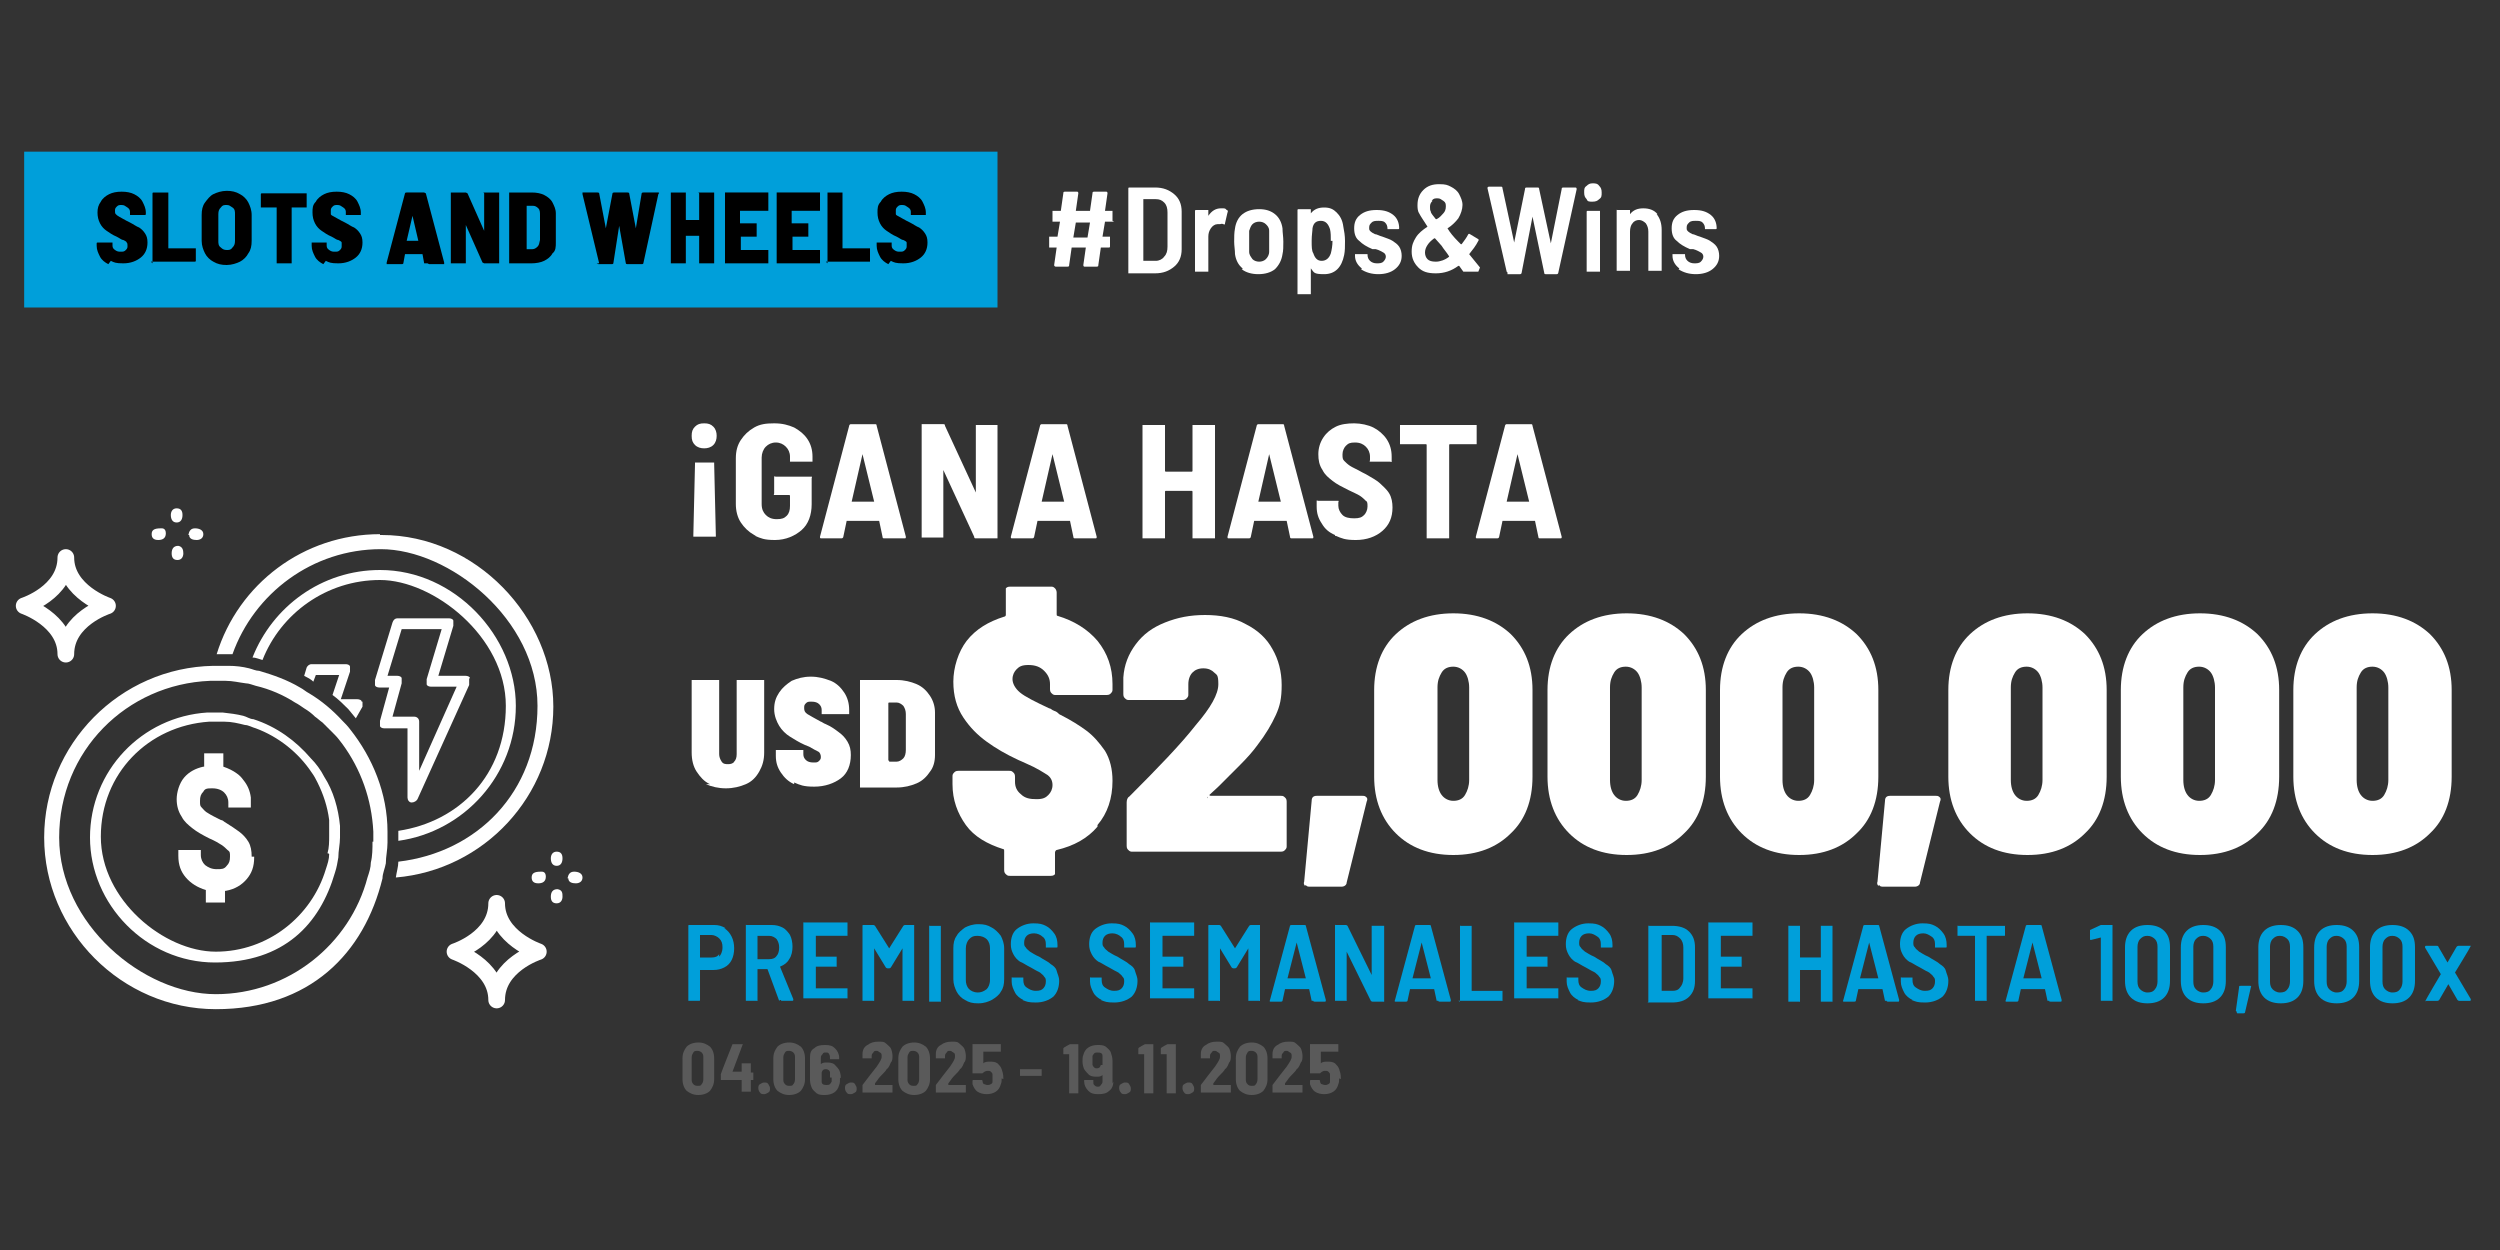 <?xml version="1.0" encoding="UTF-8"?>
<svg id="Layer_1" xmlns="http://www.w3.org/2000/svg" version="1.1" viewBox="0 0 300 150">
  <rect x="0" y="0" width="300" height="150" fill="#333333" stroke="none"/>
  <!-- Generator: Adobe Illustrator 29.6.1, SVG Export Plug-In . SVG Version: 2.1.1 Build 9)  -->
  <defs>
    <style>
      .st0 {
        fill: #009fda;
      }

      .st1 {
        fill: #5a5a5a;
      }

      .st2 {
        fill: none;
        stroke: #fff;
        stroke-linecap: round;
        stroke-linejoin: round;
        stroke-width: 2px;
      }

      .st3 {
        fill: #fff;
      }
    </style>
  </defs>
  <rect class="st0" x="2.9" y="18.2" width="116.8" height="18.7"/>
  <g>
    <path class="st3" d="M133.7,26.6h-1.1l-.3,1.8h.9v1.2h0q0,.1-.1.1h-1l-.3,2.1c0,.1,0,.2-.2.2h-1.4c-.1,0-.2,0-.2-.2l.3-2.1h-1.7l-.3,2.1c0,.1,0,.2-.2.2h-1.4c0,0-.2,0-.2-.2l.3-2.1h-.9c0,0,0,0,0-.1v-1.1h0q0-.1,0-.1h1l.3-1.8h-.9v-1.2h0q0-.1,0-.1h1l.3-2.1c0-.1,0-.2.2-.2h1.4c.1,0,.2,0,.2.2l-.3,2.1h1.7l.3-2.1c0-.1,0-.2.2-.2h1.4c.1,0,.2,0,.2.2l-.3,2.1h.9v1.2h0ZM130.5,28.5l.3-1.8h-1.7l-.3,1.8h1.7Z"/>
    <path class="st3" d="M135.4,32.7h0v-10.1h0q0-.1.1-.1h3.1c1,0,1.7.3,2.3.8s.9,1.2.9,2.1v4.5c0,.9-.3,1.6-.9,2.1-.6.5-1.3.8-2.3.8h-3.2ZM137.2,31.3h1.5c.4,0,.8-.2,1-.5.3-.3.4-.7.4-1.2v-4.1c0-.5-.1-.9-.4-1.2s-.6-.4-1-.4h-1.5v7.2h0v.2Z"/>
    <path class="st3" d="M147.3,25.3s.1.1,0,.2l-.3,1.3c0,.1,0,.2-.2.1s-.3,0-.4,0h-.3c-.3,0-.6.2-.8.5s-.3.6-.3,1v4.2h0q0,0-.1,0h-1.5v-7.3h0q0-.1.1-.1h1.5v.7h0c.4-.6.9-.9,1.5-.9s.5,0,.7.2h.1Z"/>
    <path class="st3" d="M149.1,32.2c-.5-.4-.8-1-.9-1.7,0-.5-.1-1-.1-1.5s0-1.1.1-1.6c.1-.7.4-1.3.9-1.7.5-.4,1.2-.6,2-.6s1.4.2,1.9.6.8,1,.9,1.7c0,.5.1,1,.1,1.6s0,1.1-.1,1.5c-.1.7-.4,1.3-.9,1.8-.5.4-1.2.6-2,.6s-1.5-.2-2-.6h.1ZM151.9,31.1c.2-.2.4-.5.4-.9v-2.5c0-.4-.2-.6-.4-.8s-.5-.3-.8-.3-.6.1-.8.3c-.2.2-.3.5-.4.8v2.5c0,.4.2.6.4.9.2.2.5.3.8.3s.6-.1.8-.3Z"/>
    <path class="st3" d="M161.4,29c0,.6,0,1.1-.1,1.6-.3,1.5-1.1,2.3-2.4,2.3s-1.2-.2-1.6-.7h0v3.1h0q0,0-.1,0h-1.5v-10.1h0q0-.1.1-.1h1.5v.5h0c.4-.5.9-.7,1.6-.7s1.1.2,1.5.6.7.9.8,1.7c.1.5.2,1.1.2,1.7ZM159.7,29c0-.6,0-1.1-.1-1.5-.2-.6-.5-1-1.1-1s-.9.3-1,.9c0,.3-.1.8-.1,1.5s0,1.2.2,1.5c.2.6.5.9,1,.9s.9-.3,1.1-.9c.1-.4.2-.9.2-1.5h-.2Z"/>
    <path class="st3" d="M163.4,32.2c-.5-.4-.8-.9-.8-1.5h0v-.2h1.5c0,.4.1.6.3.8s.5.3.8.3.6,0,.8-.2.3-.4.3-.6-.1-.4-.3-.5-.5-.3-.9-.4h-.4c-.7-.3-1.2-.6-1.6-1-.4-.3-.6-.8-.6-1.5s.2-1.2.7-1.6,1.1-.6,2-.6,1.5.2,2,.6.7,1,.7,1.6h0q0,.1-.1.1h-1.3c0-.4-.1-.6-.3-.8s-.5-.2-.8-.2-.6,0-.8.2-.3.3-.3.6,0,.3.2.5c.1.1.3.2.5.3.2,0,.5.2.9.3.5.2.9.3,1.2.5s.6.4.8.7.3.7.3,1.1c0,.7-.3,1.2-.8,1.6-.5.4-1.2.6-2,.6s-1.5-.2-2.1-.6h.1Z"/>
    <path class="st3" d="M177.4,32.6s0,0-.1,0h-1.5s-.2,0-.2,0l-.5-.7h-.1c-.8.6-1.7.9-2.7.9s-1.6-.2-2.1-.7-.8-1.1-.8-1.9.2-1.2.5-1.7.8-.9,1.4-1.3h0c-.5-.8-.8-1.2-1-1.6-.2-.3-.2-.7-.2-1,0-.7.2-1.3.7-1.8s1.1-.7,1.9-.7,1,.1,1.4.3c.4.2.8.5,1,.9s.4.8.4,1.3-.2,1.1-.5,1.6c-.3.4-.8.9-1.3,1.2h0c.3.5.7,1,1.3,1.6l.3.3h.1c.3-.4.6-.8.8-1.2,0,0,.1-.1.2,0l1,.6s.1.1,0,.2c-.3.6-.7,1.1-1.1,1.6h0l1.3,1.6h0c0,0-.2.5-.2.5ZM173.9,30.8h0c0-.1-.7-1-.7-1l-.2-.3-.8-.9h-.1c-.4.3-.6.5-.8.8s-.3.6-.3.9.1.6.3.8.5.3,1,.3,1.1-.2,1.6-.6ZM171.9,24.1c-.2.2-.3.4-.3.7s0,.4.1.6c0,.2.3.5.6.9h.1c.4-.2.6-.5.8-.7s.3-.5.3-.8,0-.5-.3-.7-.4-.3-.7-.3-.5,0-.7.3h0Z"/>
    <path class="st3" d="M180.8,32.6l-2.3-10h0c0-.1,0-.2.2-.2h1.4c.1,0,.2,0,.2.2l1.4,6.5h0l1.3-6.4c0-.1,0-.2.2-.2h1.3c.1,0,.2,0,.2.2l1.4,6.5h0l1.3-6.5c0-.1,0-.2.2-.2h1.4c.1,0,.2,0,.2.2l-2.2,10c0,0,0,.2-.2.2h-1.3c-.1,0-.2,0-.2-.2l-1.4-6.7h0l-1.3,6.7c0,0,0,.2-.2.2h-1.3s-.2,0-.2,0v-.2Z"/>
    <path class="st3" d="M190.4,23.9c-.2-.2-.3-.4-.3-.8s0-.6.3-.8c.2-.2.4-.3.7-.3s.6,0,.8.3c.2.2.3.4.3.8s0,.6-.3.8c-.2.2-.4.3-.8.3s-.6,0-.7-.3ZM190.4,32.7h0v-7.3h0q0-.1.1-.1h1.5v7.3h0q0,0-.1,0h-1.5Z"/>
    <path class="st3" d="M198.8,25.7c.4.5.6,1.1.6,1.9v4.9h0q0,0-.1,0h-1.5c-.1,0,0,0,0,0v-4.7c0-.4-.1-.7-.3-1-.2-.2-.5-.4-.8-.4s-.6.1-.8.4c-.2.2-.3.6-.3,1v4.7h0q0,0-.1,0h-1.5c-.1,0,0,0,0,0v-7.2h0c0-.2,0-.1.1-.1h1.5v.5h0c.4-.5.9-.7,1.6-.7s1.3.2,1.7.7h0Z"/>
    <path class="st3" d="M201.5,32.2c-.5-.4-.8-.9-.8-1.5h0v-.2h1.5c0,.4.1.6.3.8s.5.3.8.3.6,0,.8-.2.3-.4.3-.6-.1-.4-.3-.5-.5-.3-.9-.4h-.4c-.7-.3-1.2-.6-1.6-1-.4-.3-.6-.8-.6-1.5s.2-1.2.7-1.6,1.1-.6,2-.6,1.5.2,2,.6.7,1,.7,1.6h0q0,.1-.1.1h-1.3c0-.4-.1-.6-.3-.8s-.5-.2-.8-.2-.6,0-.8.2-.3.3-.3.6,0,.3.2.5c.1.1.3.2.5.3.2,0,.5.2.9.3.5.2.9.3,1.2.5s.6.4.8.7.3.7.3,1.1c0,.7-.3,1.2-.8,1.6-.5.4-1.2.6-2,.6s-1.5-.2-2.1-.6h.1Z"/>
  </g>
  <g>
    <path d="M13,31.7c-.4-.2-.8-.5-1-.9s-.4-.8-.4-1.3v-.3h0q0-.1.1-.1h1.8v.3c0,.2,0,.4.3.6s.4.2.7.2.4,0,.6-.2.2-.3.2-.5,0-.3-.1-.4c0-.1-.2-.2-.4-.3-.2,0-.4-.2-.8-.4-.5-.2-.9-.5-1.2-.7s-.6-.5-.8-.9-.3-.8-.3-1.3.1-.9.4-1.3c.2-.4.6-.7,1-.9.4-.2.9-.3,1.5-.3s1.1.1,1.5.3.8.5,1,.9.4.8.4,1.3v.2h0q0,.1-.1.1h-1.8v-.3c0-.2,0-.4-.3-.6s-.4-.3-.7-.3-.4,0-.6.2-.2.3-.2.5,0,.3.1.4.2.2.4.3.5.3.9.5l.4.2c.4.2.8.5,1.1.6.3.2.5.4.7.7s.3.6.3,1.1c0,.8-.3,1.4-.8,1.8s-1.2.7-2.1.7-1.1-.1-1.5-.3l-.3.4Z"/>
    <path d="M18.3,31.6h0v-8.4h0q0-.1.1-.1h1.8v6.7h3.3v1.5h0q0,.1-.1.1h-5.3l.2.2Z"/>
    <path d="M25.6,31.4c-.4-.2-.8-.6-1-1s-.4-.9-.4-1.5v-3.1c0-.6.1-1.1.4-1.5s.6-.8,1-1,1-.4,1.6-.4,1.1.1,1.6.4c.4.2.8.6,1,1s.4.9.4,1.5v3.1c0,.6-.1,1.1-.4,1.5-.2.4-.6.8-1,1s-1,.4-1.6.4-1.1-.1-1.6-.4ZM27.9,29.7c.2-.2.3-.4.3-.8v-3.2c0-.3,0-.6-.3-.8s-.4-.3-.7-.3-.5,0-.7.3c-.2.2-.3.4-.3.8v3.2c0,.3,0,.6.3.8.2.2.4.3.7.3s.5,0,.7-.3Z"/>
    <path d="M36.8,23.2h0v1.6h0q0,.1,0,.1h-1.8v6.6h0q0,.1,0,.1h-1.8v-6.7h-1.9v-1.6h0q0-.1.1-.1h5.9-.3Z"/>
    <path d="M38.8,31.7c-.4-.2-.8-.5-1-.9s-.4-.8-.4-1.3v-.3h0q0-.1,0-.1h1.8v.3c0,.2,0,.4.3.6s.4.2.7.2.4,0,.6-.2.2-.3.2-.5,0-.3,0-.4c0-.1-.2-.2-.4-.3-.2,0-.4-.2-.8-.4-.5-.2-.9-.5-1.2-.7s-.6-.5-.8-.9-.3-.8-.3-1.3,0-.9.4-1.3c.2-.4.6-.7,1-.9.4-.2.9-.3,1.5-.3s1.1.1,1.5.3.8.5,1,.9.4.8.4,1.3v.2h0q0,.1,0,.1h-1.8v-.3c0-.2,0-.4-.3-.6s-.4-.3-.7-.3-.4,0-.6.2-.2.3-.2.5,0,.3,0,.4.2.2.4.3.5.3.9.5l.4.2c.4.2.8.5,1.1.6.3.2.5.4.7.7s.3.6.3,1.1c0,.8-.3,1.4-.8,1.8s-1.2.7-2.1.7-1.1-.1-1.5-.3l-.3.4Z"/>
    <path d="M50.9,31.6l-.2-1.1h-2.1l-.2,1.1s0,.1-.2.1h-1.8q0,0,0-.2l2.2-8.3s0-.1.2-.1h2.1s0,0,.2.1l2.2,8.3h0c0,.1,0,.2,0,.2h-1.8s0,0-.2-.1h-.2ZM48.9,28.9h1.3l-.7-3h0l-.7,3h.1Z"/>
    <path d="M58,23.1h1.9v8.4h0q0,.1,0,.1h-1.8s0,0-.2-.1l-2-4.5h0v4.5h0c0,.2,0,.1,0,.1h-1.8c0,0,0,0,0-.1v-8.3h0q0-.1,0-.1h1.8s0,0,.2.1l2,4.5h0v-4.5h0Z"/>
    <path d="M61.1,31.6h0v-8.4h0q0-.1,0-.1h2.7c.6,0,1.1.1,1.5.3.4.2.8.5,1,.9s.4.8.4,1.3v3.5c0,.5,0,1-.4,1.3-.2.4-.6.7-1,.9-.4.2-1,.3-1.5.3h-2.8ZM63.1,29.9h.8c.2,0,.4-.1.6-.3.2-.2.2-.4.3-.8v-3c0-.3,0-.6-.2-.8-.2-.2-.4-.3-.6-.3h-.8v5h0v.2Z"/>
    <path d="M71.9,31.6l-2-8.3h0c0-.1,0-.2,0-.2h1.8s.2,0,.2.1l.8,4.2h0l.8-4.2s0-.1.2-.1h1.6s.2,0,.2.1l.8,4.2h0l.7-4.2s0-.1.2-.1h1.8c0,0,.2,0,0,.2l-1.8,8.3s0,.1-.2.1h-1.7s-.2,0-.2-.1l-.8-4.5h0l-.7,4.5s0,.1-.2.1h-1.6s0,0-.2-.1h0Z"/>
    <path d="M83.8,23.1h1.9v8.4h0q0,.1,0,.1h-1.8v-3.3h-1.6v3.2h0q0,.1,0,.1h-1.8c0,0,0,0,0-.1v-8.3h0q0-.1,0-.1h1.8v3.3h1.6v-3.2h0Z"/>
    <path d="M92.1,25.3h-3.3v1.5h2v1.5h0q0,.1,0,.1h-1.9v1.6h3.3v1.5h0c0,.2,0,.1,0,.1h-5.2c0,0,0,0,0-.1v-8.3h0q0-.1,0-.1h5.2v1.5h0v.7Z"/>
    <path d="M98.3,25.3h-3.3v1.5h2v1.5h0q0,.1,0,.1h-1.9v1.6h3.3v1.5h0c0,.2,0,.1,0,.1h-5.2c0,0,0,0,0-.1v-8.3h0q0-.1,0-.1h5.2v1.5h0v.7Z"/>
    <path d="M99.3,31.6h0v-8.4h0q0-.1,0-.1h1.8v6.7h3.3v1.5h0q0,.1,0,.1h-5.3l.2.2Z"/>
    <path d="M106.6,31.7c-.4-.2-.8-.5-1-.9s-.4-.8-.4-1.3v-.3h0q0-.1,0-.1h1.8v.3c0,.2,0,.4.3.6s.4.2.7.2.4,0,.6-.2.2-.3.2-.5,0-.3,0-.4c0-.1-.2-.2-.4-.3-.2,0-.4-.2-.8-.4-.5-.2-.9-.5-1.2-.7s-.6-.5-.8-.9-.3-.8-.3-1.3,0-.9.4-1.3c.2-.4.6-.7,1-.9.4-.2.9-.3,1.5-.3s1.1.1,1.5.3.8.5,1,.9.4.8.4,1.3v.2h0q0,.1,0,.1h-1.8v-.3c0-.2,0-.4-.3-.6s-.4-.3-.7-.3-.4,0-.6.2-.2.3-.2.5,0,.3,0,.4.2.2.4.3.5.3.9.5l.4.2c.4.2.8.5,1.1.6.3.2.5.4.7.7s.3.6.3,1.1c0,.8-.3,1.4-.8,1.8s-1.2.7-2.1.7-1.1-.1-1.5-.3l-.3.4Z"/>
  </g>
  <g>
    <path class="st2" d="M12.9,72.7s-5-1.7-5-5.8c0,4.2-5,5.8-5,5.8,0,0,5,1.7,5,5.8,0-4.2,5-5.8,5-5.8h0Z"/>
    <path class="st2" d="M64.6,114.2s-5-1.7-5-5.8c0,4.2-5,5.8-5,5.8,0,0,5,1.7,5,5.8,0-4.2,5-5.8,5-5.8h0Z"/>
    <g>
      <g>
        <path class="st3" d="M45.6,64.1c-9.2,0-17,6-19.6,14.4h1.9c2.6-7.3,9.6-12.6,17.8-12.6s18.8,8.4,18.8,18.8-7.3,17.6-16.7,18.7c0,.6-.2,1.2-.3,1.9,10.6-.9,18.9-9.8,18.9-20.5s-9.3-20.6-20.6-20.6h-.2Z"/>
        <path class="st3" d="M45.6,68.4c-7,0-12.9,4.4-15.3,10.5.4,0,.8.2,1.2.3,2.2-5.6,7.7-9.6,14.1-9.6s15.1,6.8,15.1,15.1-5.6,13.9-12.9,15v1.2c7.9-1.1,14.1-7.9,14.1-16.2s-7.3-16.3-16.3-16.3Z"/>
        <g>
          <path class="st3" d="M56.4,81.4c0-.2-.3-.3-.5-.3h-3.3l1.8-6c0-.2,0-.4,0-.6s-.3-.3-.5-.3h-6.2c-.3,0-.5.2-.6.5l-2.1,6.9c0,.2,0,.4,0,.6s.3.3.5.3h1.2l-1.1,4c0,.2,0,.4,0,.6s.3.3.5.3h2.8v8.3c0,.3.2.6.5.6s.6-.2.7-.4l6.2-13.7v-.8ZM50.3,92.5v-5.9c0-.4-.3-.6-.6-.6h-2.6l1.1-4c0-.2,0-.4,0-.6s-.3-.3-.5-.3h-1.2l1.7-5.6h4.8l-1.8,6v.6c0,.2.3.3.5.3h3.1l-4.5,10.1h0Z"/>
          <path class="st3" d="M43.4,84.2c0-.2-.3-.3-.6-.3h-1.9l1.1-3.3v-.6c0-.2-.3-.3-.5-.3h-4.1c-.3,0-.5.2-.6.4l-.3,1c.4.2.8.4,1.1.7l.3-.8h2.8l-.8,2.4c.7.5,1.3,1.1,1.9,1.7h0c.3.4.6.7.9,1.1l.8-1.4c0-.2,0-.4,0-.6h-.1Z"/>
        </g>
      </g>
      <g>
        <path class="st3" d="M46.5,99.8c0-4.6-1.8-8.9-4.5-12.3-.3-.4-.6-.7-.9-1-1.2-1.3-2.5-2.4-4-3.3-.4-.2-.7-.5-1.1-.7-1.5-.9-3.2-1.5-4.9-2-.4,0-.8-.2-1.2-.3-.8-.2-1.6-.3-2.5-.3h-1.5c-.5,0-.2,0-.3,0-11.2.2-20.3,9.4-20.3,20.6s9.3,20.6,20.6,20.6,17.8-6.7,20-15.7c0-.6.3-1.2.4-1.8,0-.8.2-1.6.2-2.5v-1.2h0ZM44.7,101c0,.8,0,1.7-.2,2.5,0,.6-.2,1.2-.4,1.8-2.1,8-9.5,14-18.2,14s-18.8-8.4-18.8-18.8,8.1-18.4,18.1-18.8h1.9c.8,0,1.6.2,2.4.3.4,0,.8.2,1.2.3,1.7.4,3.3,1.1,4.7,2,.4.2.8.5,1.1.7.5.3.9.6,1.3,1,.3.2.6.5.9.7l1.5,1.5c.3.3.6.7.9,1.1,2.2,3,3.5,6.6,3.7,10.5v1.2h-.1Z"/>
        <path class="st3" d="M40.8,99.1c-.2-2.1-.8-4.2-1.9-5.9-.4-.8-1-1.6-1.6-2.2-1.8-2.1-4.1-3.8-6.9-4.7-.4,0-.8-.3-1.2-.4-.8-.2-1.6-.3-2.5-.4h-1.8c-7.9.5-14.1,7-14.1,15s6.7,15,15,15,12.6-4.6,14.4-10.8c.2-.6.3-1.2.4-1.8,0-.8.2-1.6.2-2.4h0v-1.4ZM39.5,102.5c0,.6-.2,1.2-.4,1.8-1.7,5.7-7,9.9-13.2,9.9s-13.8-6.2-13.8-13.8,5.7-13.3,13-13.8h1.8c.9,0,1.7.2,2.5.4.4,0,.9.3,1.3.4,2.7,1,5.1,2.9,6.7,5.3.3.4.5.8.7,1.2.7,1.4,1.2,2.9,1.4,4.5,0,.4,0,.9,0,1.4v.5c0,.7,0,1.4-.2,2.1h.1Z"/>
        <path class="st3" d="M30.5,102.9c0,1.1-.3,1.9-.9,2.6s-1.4,1.2-2.5,1.4c0,0-.1,0-.1,0v1.4c0,0-.1,0-.2,0h-2.1v-1.5h0c-1-.3-1.8-.8-2.4-1.5-.6-.7-.9-1.5-.9-2.6v-.7h2.7v.6c0,.5.2.9.5,1.2.4.3.8.5,1.4.5s.9,0,1.2-.4c.3-.3.4-.6.4-1.1s0-.6-.3-.8c-.2-.2-.4-.4-.7-.6-.3-.2-.8-.5-1.5-.8-.8-.4-1.5-.8-2-1.2-.5-.4-1-.8-1.3-1.4-.4-.6-.6-1.3-.6-2.1s.3-1.9.9-2.6,1.4-1.1,2.3-1.3c0,0,.1,0,.1,0v-1.6h2.3v1.6h0c.6.2,1.2.5,1.6.8.3.2.6.5.8.8.5.6.8,1.3.9,2.1v1.2h-2.7v-.6c0-.5-.2-.9-.5-1.2s-.8-.5-1.4-.5-.9,0-1.1.4c-.3.3-.4.6-.4,1.1s0,.6.2.8c.2.2.4.5.8.7.3.2.9.5,1.5.8.2,0,.4.2.4.2.8.5,1.4.9,1.8,1.2.4.3.8.7,1.1,1.2.3.5.4,1.1.4,1.8h.3Z"/>
      </g>
    </g>
    <g>
      <path class="st3" d="M68.2,105.4c0,.5.5.6.9.6s.8-.2.8-.7-.5-.7-1-.7-.7.3-.8.8h0Z"/>
      <path class="st3" d="M66.1,103c0,.5.2.9.7.9s.7-.4.7-.9-.2-.8-.7-.8-.7.4-.7.8Z"/>
      <path class="st3" d="M66.8,108.4c.5,0,.7-.4.7-.8s0-.8-.6-.9c-.6,0-.8.4-.8.9s.2.8.7.8Z"/>
      <path class="st3" d="M64.9,104.6c-.8,0-1.1.2-1.1.7s.3.7.8.7.9-.2.9-.8-.4-.6-.5-.6h-.1Z"/>
    </g>
    <g>
      <path class="st3" d="M22.7,64.2c0,.5.5.6.9.6s.8-.2.8-.7-.5-.7-1-.7-.7.3-.8.8h.1Z"/>
      <path class="st3" d="M20.5,61.8c0,.5.2.9.7.9s.7-.4.7-.9-.2-.8-.7-.8-.7.4-.7.8Z"/>
      <path class="st3" d="M21.3,67.2c.5,0,.7-.4.7-.8s-.1-.8-.6-.9c-.6,0-.8.4-.8.9s.2.8.7.8Z"/>
      <path class="st3" d="M19.3,63.4c-.8,0-1.1.2-1.1.7s.3.7.8.7.9-.2.9-.8-.4-.6-.5-.6h0Z"/>
    </g>
  </g>
  <g>
    <g>
      <path class="st3" d="M85.6,51.2c.3.3.4.7.4,1.1s-.1.8-.4,1.1-.7.4-1.1.4-.8-.1-1.1-.4-.4-.6-.4-1.1.1-.8.4-1.1.6-.4,1.1-.4.8.1,1.1.4ZM83.6,55.5s.1,0,.2,0h1.7c0,0,.1,0,.2,0,0,0,0,.1,0,.2l.2,8.5c0,0,0,.1,0,.2,0,0-.1,0-.2,0h-2.3c0,0-.1,0-.2,0,0,0,0-.1,0-.2l.2-8.5c0,0,0-.1,0-.2h0Z"/>
      <path class="st3" d="M90.5,64.2c-.7-.4-1.2-.9-1.6-1.5s-.6-1.4-.6-2.2v-5.5c0-.9.2-1.6.6-2.2.4-.6.9-1.1,1.6-1.5s1.4-.5,2.4-.5,1.7.2,2.4.5c.7.4,1.2.8,1.6,1.4s.6,1.3.6,2.1v.4c0,0,0,.1,0,.2,0,0-.1,0-.2,0h-2.3c0,0-.1,0-.2,0,0,0,0-.1,0-.2v-.4c0-.5-.2-.9-.5-1.2s-.7-.5-1.2-.5-.9.2-1.2.5-.5.8-.5,1.3v5.6c0,.6.2,1,.5,1.3s.7.5,1.3.5.9-.1,1.2-.4.4-.7.4-1.2v-1.2c0,0,0-.1-.1-.1h-1.6c0,0-.1,0-.2,0s0-.1,0-.2v-1.8c0,0,0-.1,0-.2s.1,0,.2,0h4.1c0,0,.1,0,.2,0s0,.1,0,.2v3.1c0,1.3-.4,2.4-1.2,3.1s-1.9,1.2-3.2,1.2-1.7-.2-2.4-.5h.1Z"/>
      <path class="st3" d="M105.9,64.4l-.4-1.9s0,0-.1,0h-3.7s0,0-.1,0l-.4,1.9c0,.1-.1.2-.2.2h-2.4c-.2,0-.2,0-.2-.2l3.5-13.3c0-.1.1-.2.2-.2h2.9c.1,0,.2,0,.2.2l3.5,13.3h0c0,.2,0,.2-.2.2h-2.4c-.1,0-.2,0-.2-.2h0ZM102.2,60.2h2.7c0,0-1.4-5.7-1.4-5.7h0q0,0,0,0l-1.3,5.7h0q0,0,0,0Z"/>
      <path class="st3" d="M117.1,51s.1,0,.2,0h2.2c0,0,.1,0,.2,0,0,0,0,.1,0,.2v13.2c0,0,0,.1,0,.2,0,0-.1,0-.2,0h-2.4c-.1,0-.2,0-.2-.2l-3.7-8h0c0,0,0,0,0,0v8.1s-.1,0-.2,0h-2.2c0,0-.1,0-.2,0,0,0,0-.1,0-.2v-13.2c0,0,0-.1,0-.2,0,0,.1,0,.2,0h2.4c.1,0,.2,0,.2.2l3.7,8h0c0,0,0,0,0,0v-7.9c0,0,0-.1,0-.2h0Z"/>
      <path class="st3" d="M128.8,64.4l-.4-1.9s0,0-.1,0h-3.7s0,0-.1,0l-.4,1.9c0,.1-.1.2-.2.2h-2.4c-.2,0-.2,0-.2-.2l3.5-13.3c0-.1.1-.2.2-.2h2.9c.1,0,.2,0,.2.2l3.5,13.3h0c0,.2,0,.2-.2.2h-2.4c-.1,0-.2,0-.2-.2h0ZM125,60.2h2.7c0,0-1.4-5.7-1.4-5.7h0q0,0,0,0l-1.3,5.7h0q0,0,0,0Z"/>
      <path class="st3" d="M143.1,51s.1,0,.2,0h2.3c0,0,.1,0,.2,0,0,0,0,.1,0,.2v13.2c0,0,0,.1,0,.2,0,0-.1,0-.2,0h-2.3c0,0-.1,0-.2,0,0,0,0-.1,0-.2v-5.4c0,0,0-.1-.1-.1h-3.1c0,0-.1,0-.1.1v5.4c0,0,0,.1,0,.2,0,0-.1,0-.2,0h-2.3c0,0-.1,0-.2,0,0,0,0-.1,0-.2v-13.2c0,0,0-.1,0-.2,0,0,.1,0,.2,0h2.3c0,0,.1,0,.2,0,0,0,0,.1,0,.2v5.3c0,0,0,.1.1.1h3.1c0,0,.1,0,.1-.1v-5.3c0,0,0-.1,0-.2Z"/>
      <path class="st3" d="M154.8,64.4l-.4-1.9s0,0-.1,0h-3.7s0,0-.1,0l-.4,1.9c0,.1-.1.2-.2.2h-2.4c-.2,0-.2,0-.2-.2l3.5-13.3c0-.1.1-.2.2-.2h2.9c.1,0,.2,0,.2.2l3.5,13.3h0c0,.2,0,.2-.2.2h-2.4c-.1,0-.2,0-.2-.2h0ZM151,60.2h2.7c0,0-1.4-5.7-1.4-5.7h0q0,0,0,0l-1.3,5.7h0q0,0,0,0Z"/>
      <path class="st3" d="M160.2,64.2c-.7-.3-1.2-.7-1.6-1.4-.4-.6-.6-1.2-.6-2v-.5c0,0,0-.1,0-.2s.1,0,.2,0h2.2c0,0,.1,0,.2,0s0,.1,0,.2v.4c0,.4.2.8.5,1.1s.8.4,1.4.4.9-.1,1.2-.4c.2-.2.4-.6.4-1s0-.6-.2-.7c-.2-.2-.4-.4-.7-.6-.3-.2-.8-.4-1.4-.7-.8-.4-1.4-.7-1.9-1.1s-.9-.7-1.2-1.3c-.4-.6-.5-1.2-.5-1.9s.2-1.4.6-2c.4-.6.9-1,1.5-1.3.6-.3,1.4-.4,2.2-.4s1.7.2,2.3.5,1.2.8,1.6,1.4c.4.6.6,1.3.6,2.1v.4c0,0,0,.1,0,.2s-.1,0-.2,0h-2.2c0,0-.1,0-.2,0s0-.1,0-.2v-.4c0-.5-.2-.9-.5-1.2s-.7-.5-1.3-.5-.8.1-1.1.4c-.2.2-.4.6-.4,1s0,.6.2.8.4.4.7.6c.3.2.8.4,1.5.8l.4.2c.7.4,1.4.8,1.7,1.1s.8.7,1.1,1.2c.3.5.4,1.1.4,1.7,0,1.2-.4,2.1-1.2,2.8s-1.9,1.1-3.2,1.1-1.7-.2-2.4-.5h-.1Z"/>
      <path class="st3" d="M177.2,51s0,.1,0,.2v1.9c0,0,0,.1,0,.2,0,0-.1,0-.2,0h-3c0,0-.1,0-.1.1v11c0,0,0,.1,0,.2,0,0-.1,0-.2,0h-2.3c0,0-.1,0-.2,0,0,0,0-.1,0-.2v-11c0,0,0-.1-.1-.1h-2.9c0,0-.1,0-.2,0,0,0,0-.1,0-.2v-1.9c0,0,0-.1,0-.2,0,0,.1,0,.2,0h8.8c0,0,.1,0,.2,0h.1Z"/>
      <path class="st3" d="M184.6,64.4l-.4-1.9s0,0-.1,0h-3.7s0,0-.1,0l-.4,1.9c0,.1-.1.2-.2.2h-2.4c-.2,0-.2,0-.2-.2l3.5-13.3c0-.1.1-.2.2-.2h2.9c.1,0,.2,0,.2.2l3.5,13.3h0c0,.2,0,.2-.2.2h-2.4c-.1,0-.2,0-.2-.2h0ZM180.8,60.2h2.7c0,0-1.4-5.7-1.4-5.7h0q0,0,0,0l-1.3,5.7h0Z"/>
    </g>
    <g>
      <path class="st0" d="M86.9,111.4c.4.2.7.6.9,1,.2.4.3.9.3,1.4s-.1,1-.3,1.4c-.2.4-.5.7-.9.9-.4.2-.8.3-1.3.3h-1.6s0,0,0,0v3.6h0c0,.1,0,.1-.1.1h-1.3v-9h0c0-.1,0-.1.1-.1h3c.5,0,.9.1,1.4.4h-.1ZM86.3,114.8c.2-.2.4-.6.4-1.1s-.1-.8-.4-1.1c-.2-.2-.6-.4-.9-.4h-1.4s0,0,0,0v2.7s0,0,0,0h1.4c.4,0,.7-.1.9-.4Z"/>
      <path class="st0" d="M93.5,120.1l-1.4-3.8h-1.2s0,0,0,0v3.7h0c0,.2,0,.1-.1.1h-1.3c0,0,0,0,0-.1v-8.9h0c0-.2,0-.1.1-.1h3c.5,0,.9.1,1.3.3.4.2.7.6.9.9.2.4.3.9.3,1.4s-.1,1.1-.4,1.5c-.2.4-.6.7-1.1.9h0c0,0,1.6,3.9,1.6,3.9h0c0,.1,0,.2-.1.2h-1.2c-.1,0-.2,0-.2-.1h-.1ZM90.9,112.5v2.6s0,0,0,0h1.4c.4,0,.7-.1.9-.4.2-.2.3-.6.3-1s-.1-.7-.3-1c-.2-.2-.5-.4-.9-.4h-1.4s0,0,0,0h0Z"/>
      <path class="st0" d="M101.7,112.3h-3.8s0,0,0,0v2.5s0,0,0,0h2.5c0,0,0,0,0,.1v1h0c0,.2,0,.1-.1.1h-2.4s0,0,0,0v2.6s0,0,0,0h3.8c0,0,0,0,0,.1v1h0c0,.2,0,.1-.1.1h-5.2c0,0,0,0,0-.1v-8.9h0c0-.2,0-.1.1-.1h5.2c0,0,0,0,0,.1v1h0v.2Z"/>
      <path class="st0" d="M108.3,111h1.4c0,0,0,0,0,.1v8.9h0c0,.2,0,.1-.1.1h-1.3c0,0,0,0,0-.1v-6.2h0l-1.4,2.3c0,0-.1.1-.2.1h-.2c0,0-.1,0-.2-.1l-1.4-2.3h0v6.2h0c0,.2,0,.1-.1.1h-1.3v-9h0c0-.1,0-.1.1-.1h1.2c0,0,.1,0,.2.1l1.7,2.7h0l1.7-2.7c0,0,.1-.1.2-.1h-.3Z"/>
      <path class="st0" d="M111.5,120.2h0v-9h0c0-.2,0-.1.1-.1h1.3c0,0,0,0,0,.1v8.9h0c0,.2,0,.1-.1.1h-1.3Z"/>
      <path class="st0" d="M115.8,120c-.4-.2-.8-.6-1-1-.2-.4-.4-.9-.4-1.5v-3.7c0-.6.1-1.1.4-1.5.2-.4.6-.7,1-1,.4-.2.9-.4,1.6-.4s1.1.1,1.6.4c.4.2.8.6,1.1,1,.2.4.4.9.4,1.5v3.7c0,.6-.1,1.1-.4,1.5-.2.4-.6.7-1.1,1-.4.2-.9.4-1.6.4s-1.1-.1-1.6-.4ZM118.4,118.7c.2-.2.4-.6.4-1.1v-3.8c0-.4-.1-.8-.4-1.1-.2-.2-.6-.4-1.1-.4s-.7.1-1,.4c-.2.2-.4.6-.4,1.1v3.8c0,.4.1.8.4,1.1.2.2.6.4,1,.4s.7-.1,1.1-.4Z"/>
      <path class="st0" d="M122.8,120c-.4-.2-.8-.5-1-.9s-.4-.8-.4-1.3v-.4h0c0-.2,0-.1.1-.1h1.3c0,0,0,0,0,.1v.2c0,.4.1.7.4.9s.6.4,1.1.4.7-.1.9-.3c.2-.2.3-.5.3-.8s0-.4-.2-.6c-.1-.2-.3-.3-.5-.5-.2-.1-.6-.3-1.1-.6-.6-.3-1-.6-1.3-.7-.3-.2-.6-.5-.8-.9-.2-.4-.3-.7-.3-1.2,0-.7.2-1.4.7-1.8s1.2-.7,2-.7,1.1.1,1.5.3.7.5,1,.9.4.9.4,1.4v.2h0c0,.1,0,.1-.1.1h-1.3v-.4c0-.4-.1-.7-.4-.9-.2-.2-.6-.4-1-.4s-.7.1-.9.3c-.2.2-.3.5-.3.8s0,.4.2.6c.1.2.3.3.5.5.2.1.6.4,1.1.6.6.4,1.1.6,1.4.9.3.2.6.4.7.8s.3.7.3,1.2c0,.7-.2,1.4-.7,1.9-.5.4-1.2.7-2.1.7s-1.1-.1-1.6-.3h0Z"/>
      <path class="st0" d="M132.2,120c-.4-.2-.8-.5-1-.9s-.4-.8-.4-1.3v-.4h0c0-.2,0-.1.1-.1h1.3c0,0,0,0,0,.1v.2c0,.4.1.7.4.9s.6.4,1.1.4.7-.1.9-.3c.2-.2.3-.5.3-.8s0-.4-.2-.6c-.1-.2-.3-.3-.5-.5-.2-.1-.6-.3-1.1-.6-.6-.3-1-.6-1.3-.7-.3-.2-.6-.5-.8-.9-.2-.4-.3-.7-.3-1.2,0-.7.2-1.4.7-1.8s1.2-.7,2-.7,1.1.1,1.5.3.7.5,1,.9.4.9.4,1.4v.2h0c0,.1,0,.1-.1.1h-1.3v-.4c0-.4-.1-.7-.4-.9-.2-.2-.6-.4-1-.4s-.7.1-.9.3c-.2.2-.3.5-.3.8s0,.4.2.6c.1.2.3.3.5.5.2.1.6.4,1.1.6.6.4,1.1.6,1.4.9.3.2.6.4.7.8s.3.7.3,1.2c0,.7-.2,1.4-.7,1.9-.5.4-1.2.7-2.1.7s-1.1-.1-1.6-.3h0Z"/>
      <path class="st0" d="M143.3,112.3h-3.8s0,0,0,0v2.5s0,0,0,0h2.5c0,0,0,0,0,.1v1h0c0,.2,0,.1-.1.1h-2.4s0,0,0,0v2.6s0,0,0,0h3.8c0,0,0,0,0,.1v1h0c0,.2,0,.1-.1.1h-5.2c0,0,0,0,0-.1v-8.9h0c0-.2,0-.1.1-.1h5.2c0,0,0,0,0,.1v1h0v.2Z"/>
      <path class="st0" d="M149.8,111h1.4c0,0,0,0,0,.1v8.9h0c0,.2,0,.1-.1.1h-1.3c0,0,0,0,0-.1v-6.2h0l-1.4,2.3c0,0-.1.1-.2.1h-.2c0,0-.1,0-.2-.1l-1.4-2.3h0v6.2h0c0,.2,0,.1-.1.1h-1.3v-9h0c0-.1,0-.1.1-.1h1.2c0,0,.1,0,.2.1l1.7,2.7h0l1.7-2.7c0,0,.1-.1.2-.1h-.3Z"/>
      <path class="st0" d="M157.4,120.1l-.3-1.4h-2.9l-.3,1.4c0,0,0,.1-.2.1h-1.2c-.1,0-.2,0-.1-.2l2.4-8.9c0,0,0-.1.2-.1h1.5c.1,0,.2,0,.2.1l2.4,8.9h0c0,.1,0,.2-.1.2h-1.2c-.1,0-.2,0-.2-.1ZM154.6,117.4h2.1l-1.1-4.3h0l-1.1,4.3h0Z"/>
      <path class="st0" d="M164.7,111.1h1.4c0,0,0,0,0,.1v8.9h0c0,.2,0,.1-.1.1h-1.3c0,0-.1,0-.2-.1l-2.9-5.9h0v5.8h0c0,.2,0,.1-.1.1h-1.3c0,0,0,0,0-.1v-8.9h0c0-.2,0-.1.1-.1h1.2c0,0,.1,0,.2.1l2.9,5.9h0v-5.8h0c0-.1,0-.1,0-.1Z"/>
      <path class="st0" d="M172.4,120.1l-.3-1.4h-2.9l-.3,1.4c0,0,0,.1-.2.1h-1.2c-.1,0-.2,0-.1-.2l2.4-8.9c0,0,0-.1.2-.1h1.5c.1,0,.2,0,.2.1l2.4,8.9h0c0,.1,0,.2-.1.2h-1.2c-.1,0-.2,0-.2-.1h0ZM169.6,117.4h2.1l-1.1-4.3h0l-1.1,4.3h0Z"/>
      <path class="st0" d="M175.2,120.2h0v-9h0c0-.2,0-.1.1-.1h1.3c0,0,0,0,0,.1v7.7s0,0,0,0h3.7c0,0,0,0,0,.1v1h0c0,.2,0,.1-.1.1h-5.2,0Z"/>
      <path class="st0" d="M187,112.3h-3.8s0,0,0,0v2.5s0,0,0,0h2.5c0,0,0,0,0,.1v1h0c0,.2,0,.1-.1.1h-2.4s0,0,0,0v2.6s0,0,0,0h3.8c0,0,0,0,0,.1v1h0c0,.2,0,.1-.1.1h-5.2c0,0,0,0,0-.1v-8.9h0c0-.2,0-.1.1-.1h5.2c0,0,0,0,0,.1v1h0v.2Z"/>
      <path class="st0" d="M189.4,120c-.4-.2-.8-.5-1-.9s-.4-.8-.4-1.3v-.4h0c0-.2,0-.1.1-.1h1.3c0,0,0,0,0,.1v.2c0,.4.1.7.4.9s.6.4,1.1.4.7-.1.9-.3c.2-.2.3-.5.3-.8s0-.4-.2-.6c-.1-.2-.3-.3-.5-.5-.2-.1-.6-.3-1.1-.6-.6-.3-1-.6-1.3-.7-.3-.2-.6-.5-.8-.9-.2-.4-.3-.7-.3-1.2,0-.7.2-1.4.7-1.8.5-.4,1.2-.7,2-.7s1.1.1,1.5.3c.4.2.7.5,1,.9s.4.9.4,1.4v.2h0c0,.1,0,.1-.1.1h-1.3v-.4c0-.4-.1-.7-.4-.9s-.6-.4-1-.4-.7.1-.9.3c-.2.2-.3.5-.3.8s0,.4.2.6c.1.2.3.3.5.5.2.1.6.4,1.1.6.6.4,1.1.6,1.4.9.3.2.6.4.7.8s.3.7.3,1.2c0,.7-.2,1.4-.7,1.9-.5.4-1.2.7-2.1.7s-1.1-.1-1.6-.3h0Z"/>
      <path class="st0" d="M197.8,120.2h0v-9h0c0-.2,0-.1.1-.1h2.7c.9,0,1.6.2,2.1.7.5.5.7,1.1.7,1.9v4c0,.8-.2,1.4-.7,1.9-.5.5-1.2.7-2.1.7h-2.9ZM199.4,118.9h1.3c.4,0,.7-.1.9-.4.2-.2.4-.6.4-1.1v-3.7c0-.4-.1-.8-.4-1.1s-.6-.4-.9-.4h-1.3s0,0,0,0v6.5s0,0,0,0h0Z"/>
      <path class="st0" d="M210.3,112.3h-3.8s0,0,0,0v2.5s0,0,0,0h2.5c0,0,0,0,0,.1v1h0c0,.2,0,.1-.1.1h-2.4s0,0,0,0v2.6s0,0,0,0h3.8c0,0,0,0,0,.1v1h0c0,.2,0,.1-.1.1h-5.2c0,0,0,0,0-.1v-8.9h0c0-.2,0-.1.1-.1h5.2c0,0,0,0,0,.1v1h0v.2Z"/>
      <path class="st0" d="M218.5,111.1h1.4c0,0,0,0,0,.1v8.9h0c0,.2,0,.1-.1.1h-1.3c0,0,0,0,0-.1v-3.7s0,0,0,0h-2.5s0,0,0,0v3.7h0c0,.2,0,.1-.1.1h-1.3c0,0,0,0,0-.1v-8.9h0c0-.2,0-.1.1-.1h1.3c0,0,0,0,0,.1v3.7s0,0,0,0h2.5s0,0,0,0v-3.7h0Z"/>
      <path class="st0" d="M226.2,120.1l-.3-1.4h-2.9l-.3,1.4c0,0,0,.1-.2.1h-1.2c-.1,0-.2,0-.1-.2l2.4-8.9c0,0,0-.1.2-.1h1.5c.1,0,.2,0,.2.1l2.4,8.9h0c0,.1,0,.2-.1.2h-1.2c-.1,0-.2,0-.2-.1h0ZM223.3,117.4h2.1l-1.1-4.3h0l-1.1,4.3h0Z"/>
      <path class="st0" d="M229.5,120c-.4-.2-.8-.5-1-.9s-.4-.8-.4-1.3v-.4h0c0-.2,0-.1.1-.1h1.3c0,0,0,0,0,.1v.2c0,.4.1.7.4.9s.6.4,1.1.4.7-.1.9-.3c.2-.2.3-.5.3-.8s0-.4-.2-.6c-.1-.2-.3-.3-.5-.5-.2-.1-.6-.3-1.1-.6-.6-.3-1-.6-1.3-.7-.3-.2-.6-.5-.8-.9-.2-.4-.3-.7-.3-1.2,0-.7.2-1.4.7-1.8.5-.4,1.2-.7,2-.7s1.1.1,1.5.3c.4.2.7.5,1,.9s.4.9.4,1.4v.2h0c0,.1,0,.1-.1.1h-1.3v-.4c0-.4-.1-.7-.4-.9s-.6-.4-1-.4-.7.1-.9.3c-.2.2-.3.5-.3.8s0,.4.2.6c.1.2.3.3.5.5.2.1.6.4,1.1.6.6.4,1.1.6,1.4.9.3.2.6.4.7.8s.3.7.3,1.2c0,.7-.2,1.4-.7,1.9-.5.4-1.2.7-2.1.7s-1.1-.1-1.6-.3h0Z"/>
      <path class="st0" d="M240.6,111.1h0v1.1h0c0,.1,0,.1-.1.1h-2.1s0,0,0,0v7.7h0c0,.2,0,.1-.1.1h-1.3c0,0,0,0,0-.1v-7.7s0,0,0,0h-2.1c0,0,0,0,0-.1v-1h0c0-.2,0-.1.1-.1h5.8,0Z"/>
      <path class="st0" d="M245.7,120.1l-.3-1.4h-2.9l-.3,1.4c0,0,0,.1-.2.1h-1.2c-.1,0-.2,0-.1-.2l2.4-8.9c0,0,0-.1.2-.1h1.5c.1,0,.2,0,.2.1l2.4,8.9h0c0,.1,0,.2-.1.2h-1.2c-.1,0-.2,0-.2-.1h0ZM242.9,117.4h2.1l-1.1-4.3h0l-1.1,4.3h0Z"/>
      <path class="st0" d="M252.1,111h1.4c0,0,0,0,0,.1v8.9h0c0,.2,0,.1-.1.1h-1.3c0,0,0,0,0-.1v-7.5h0l-1.2.3h0c0,0-.1,0-.1-.1v-.9c0,0,0-.1,0-.2l1.3-.6h.2-.2Z"/>
      <path class="st0" d="M255.7,119.7c-.5-.5-.7-1.2-.7-2v-4c0-.8.2-1.5.7-2,.5-.5,1.2-.7,2-.7s1.5.2,2,.7c.5.5.7,1.1.7,2v4c0,.8-.2,1.5-.7,2-.5.5-1.2.7-2,.7s-1.5-.2-2-.7ZM258.6,118.7c.2-.2.3-.6.3-.9v-4.2c0-.4-.1-.7-.3-.9-.2-.2-.5-.4-.9-.4s-.6.1-.9.4c-.2.2-.3.6-.3.9v4.2c0,.4.1.7.3.9.2.2.5.4.9.4s.7-.1.9-.4Z"/>
      <path class="st0" d="M262.4,119.7c-.5-.5-.7-1.2-.7-2v-4c0-.8.2-1.5.7-2,.5-.5,1.2-.7,2-.7s1.5.2,2,.7c.5.5.7,1.1.7,2v4c0,.8-.2,1.5-.7,2-.5.5-1.2.7-2,.7s-1.5-.2-2-.7ZM265.3,118.7c.2-.2.3-.6.3-.9v-4.2c0-.4-.1-.7-.3-.9-.2-.2-.5-.4-.9-.4s-.6.1-.9.4c-.2.2-.3.6-.3.9v4.2c0,.4.1.7.3.9.2.2.5.4.9.4s.7-.1.9-.4Z"/>
      <path class="st0" d="M268.3,121.3l.4-2.9c0-.1,0-.1.2-.1h1.1c.1,0,.2,0,.1.2l-.7,3c0,0,0,.1-.2.1h-.7q-.1,0-.1-.2h0Z"/>
      <path class="st0" d="M271.7,119.7c-.5-.5-.7-1.2-.7-2v-4c0-.8.2-1.5.7-2,.5-.5,1.2-.7,2-.7s1.5.2,2,.7c.5.5.7,1.1.7,2v4c0,.8-.2,1.5-.7,2-.5.5-1.2.7-2,.7s-1.5-.2-2-.7ZM274.5,118.7c.2-.2.3-.6.3-.9v-4.2c0-.4-.1-.7-.3-.9-.2-.2-.5-.4-.9-.4s-.6.1-.9.4c-.2.2-.3.6-.3.9v4.2c0,.4.1.7.3.9.2.2.5.4.9.4s.7-.1.9-.4Z"/>
      <path class="st0" d="M278.4,119.7c-.5-.5-.7-1.2-.7-2v-4c0-.8.2-1.5.7-2,.5-.5,1.2-.7,2-.7s1.5.2,2,.7c.5.5.7,1.1.7,2v4c0,.8-.2,1.5-.7,2-.5.5-1.2.7-2,.7s-1.5-.2-2-.7ZM281.3,118.7c.2-.2.3-.6.3-.9v-4.2c0-.4-.1-.7-.3-.9-.2-.2-.5-.4-.9-.4s-.6.1-.9.4c-.2.2-.3.6-.3.9v4.2c0,.4.1.7.3.9.2.2.5.4.9.4s.7-.1.9-.4Z"/>
      <path class="st0" d="M285.1,119.7c-.5-.5-.7-1.2-.7-2v-4c0-.8.2-1.5.7-2,.5-.5,1.2-.7,2-.7s1.5.2,2,.7c.5.5.7,1.1.7,2v4c0,.8-.2,1.5-.7,2-.5.5-1.2.7-2,.7s-1.5-.2-2-.7ZM288,118.7c.2-.2.3-.6.3-.9v-4.2c0-.4-.1-.7-.3-.9-.2-.2-.5-.4-.9-.4s-.6.1-.9.4c-.2.2-.3.6-.3.9v4.2c0,.4.1.7.3.9.2.2.5.4.9.4s.7-.1.9-.4Z"/>
      <path class="st0" d="M291,120.2h0c0-.1,1.9-3.3,1.9-3.3h0c0,0-1.9-3.2-1.9-3.2h0c0-.1,0-.2.1-.2h1.3c.1,0,.2,0,.2.1l1.1,1.9h0l1.1-1.9c0,0,.1-.1.2-.1h1.5c0,.1-1.9,3.2-1.9,3.2h0c0,0,1.9,3.2,1.9,3.2h0c0,.1,0,.2-.1.2h-1.3c0,0-.1,0-.2-.1l-1.1-1.9h0l-1.1,1.9c0,0-.1.1-.2.1h-1.5,0Z"/>
    </g>
    <g>
      <path class="st1" d="M82.4,130.9c-.3-.3-.5-.8-.5-1.4v-2.5c0-.6.2-1,.5-1.4.3-.3.8-.5,1.4-.5s1,.2,1.4.5c.3.3.5.8.5,1.4v2.5c0,.6-.2,1-.5,1.4-.3.3-.8.5-1.4.5s-1-.2-1.4-.5ZM84.2,130.1c.1-.1.2-.3.2-.6v-2.6c0-.2,0-.4-.2-.6-.1-.1-.3-.2-.5-.2s-.4,0-.5.2-.2.3-.2.6v2.6c0,.2,0,.4.2.6.1.1.2.2.5.2s.4,0,.5-.2Z"/>
      <path class="st1" d="M90.4,128.7h0v.9h0q0,0,0,0h-.3v1.4h0c0,.1,0,0,0,0h-1.1v-1.4h-2.5c0,0,0,0,0,0v-.7h0c0-.1,1.4-3.6,1.4-3.6,0,0,0,0,.1,0h1.1c0,0,.1,0,0,.1l-1.2,3.2h1.1v-1h0c0-.1,0,0,0,0h1.1v1.1h.4Z"/>
      <path class="st1" d="M91.2,131.1c-.1-.1-.2-.3-.2-.5s0-.4.2-.5.3-.2.5-.2.4,0,.5.2.2.3.2.5,0,.4-.2.5-.3.2-.5.2-.4,0-.5-.2Z"/>
      <path class="st1" d="M93.3,130.9c-.3-.3-.5-.8-.5-1.4v-2.5c0-.6.2-1,.5-1.4.3-.3.8-.5,1.4-.5s1,.2,1.4.5c.3.3.5.8.5,1.4v2.5c0,.6-.2,1-.5,1.4-.3.3-.8.5-1.4.5s-1-.2-1.4-.5ZM95.2,130.1c.1-.1.2-.3.2-.6v-2.6c0-.2,0-.4-.2-.6-.1-.1-.3-.2-.5-.2s-.4,0-.5.2-.2.3-.2.6v2.6c0,.2,0,.4.2.6.1.1.2.2.5.2s.4,0,.5-.2Z"/>
      <path class="st1" d="M100.8,129.4c0,.3,0,.6-.1.8-.1.4-.3.7-.6.9s-.7.3-1.1.3-.7,0-1-.2c-.2-.2-.5-.4-.6-.7h0c-.1-.2-.2-.6-.2-.9v-2.7c0-.5.1-.9.5-1.1.3-.3.7-.4,1.3-.4s.9.1,1.2.4.5.7.5,1.1v.2h0q0,0,0,0h-1.1c0,0,0,0,0,0h0c0-.3,0-.4-.1-.6s-.2-.2-.4-.2-.3,0-.4.2c-.1.1-.2.2-.2.4v.8h0c.2-.2.5-.2.7-.2s.6,0,.9.2c.2.2.4.4.6.7.1.2.2.6.2.9h0ZM99.6,129.3c0-.2,0-.4,0-.6,0-.2-.2-.4-.5-.4s-.4.1-.5.4c0,.1,0,.3,0,.6v.5c0,.3.2.4.6.4s.4-.1.6-.4v-.5h0Z"/>
      <path class="st1" d="M101.6,131.1c-.1-.1-.2-.3-.2-.5s0-.4.2-.5.3-.2.5-.2.4,0,.5.2.2.3.2.5,0,.4-.2.5-.3.2-.5.2-.4,0-.5-.2Z"/>
      <path class="st1" d="M105,130.2h2.1v.9h0c0,.1,0,0,0,0h-3.6v-.9h0c.7-.9,1.2-1.6,1.7-2.2.4-.6.6-.9.6-1.2s0-.4-.2-.5-.2-.2-.4-.2-.3,0-.4.2c-.1.1-.2.2-.2.4v.3h0q0,0,0,0h-1.1v-.5c0-.5.2-.9.6-1.1.4-.3.8-.4,1.3-.4s.7,0,.9.2.5.4.6.6.2.6.2.9,0,.6-.2.8c-.1.2-.2.6-.5.8-.1.2-.3.4-.5.6s-.4.4-.6.7l-.3.4h0Z"/>
      <path class="st1" d="M108.3,130.9c-.3-.3-.5-.8-.5-1.4v-2.5c0-.6.2-1,.5-1.4.3-.3.8-.5,1.4-.5s1,.2,1.4.5c.3.3.5.8.5,1.4v2.5c0,.6-.2,1-.5,1.4-.3.3-.8.5-1.4.5s-1-.2-1.4-.5ZM110.1,130.1c.1-.1.2-.3.2-.6v-2.6c0-.2,0-.4-.2-.6-.1-.1-.3-.2-.5-.2s-.4,0-.5.2-.2.3-.2.6v2.6c0,.2,0,.4.2.6.1.1.2.2.5.2s.4,0,.5-.2Z"/>
      <path class="st1" d="M113.8,130.2h2.1v.9h0c0,.1,0,0,0,0h-3.6v-.9h0c.7-.9,1.2-1.6,1.7-2.2.4-.6.6-.9.6-1.2s0-.4-.2-.5-.2-.2-.4-.2-.3,0-.4.2c-.1.1-.2.2-.2.4v.3h0q0,0,0,0h-1.1v-.5c0-.5.2-.9.6-1.1.4-.3.8-.4,1.3-.4s.7,0,.9.2.5.4.6.6.2.6.2.9,0,.6-.2.8c-.1.2-.2.6-.5.8-.1.2-.3.4-.5.6s-.4.4-.6.7l-.3.4h0Z"/>
      <path class="st1" d="M120.2,129.4c0,.2,0,.5-.1.7-.1.4-.3.7-.6.9s-.7.3-1.1.3-.8-.1-1.1-.3-.5-.6-.6-.9c0-.1,0-.2,0-.4h0c0,0,0-.1.1-.1h1c0,0,.1,0,.1.1h0c0,.2.1.4.2.4s.2.1.4.1.2,0,.4-.1.2-.2.2-.3v-.9c0-.1-.1-.2-.2-.3s-.2-.1-.4-.1-.4.1-.6.3c0,0,0,0-.1,0h-1.1c0,0,0,0,0,0v-3.5h0c0-.1,0,0,0,0h3.4v.9h0c0,.1,0,0,0,0h-2.1v1.4h0c.2-.2.5-.2.8-.2s.6,0,.9.2c.2.2.4.4.5.7.1.3.2.6.2,1v.2Z"/>
      <path class="st1" d="M122.4,129.2h0v-.9h0c0-.1,0,0,0,0h2.6c0,0,0,0,0,0v.8h0q0,0,0,0h-2.6Z"/>
      <path class="st1" d="M128.3,125.3h1.1v5.9h0c0,.1,0,0,0,0h-1.1c0,0,0,0,0,0v-4.7h-.7c0,.1,0,.1,0,0v-.7h0c0-.1.8-.5.8-.5h.1-.1Z"/>
      <path class="st1" d="M133.6,129.8c0,.5-.2.9-.5,1.1-.3.3-.7.4-1.3.4s-.9-.1-1.2-.4-.5-.7-.5-1.1v-.2h0c0-.1,0,0,0,0h1.1v.2c0,.2,0,.3.1.4s.2.2.4.2.3,0,.4-.2c.1-.1.2-.2.2-.4v-.8h0c-.2.2-.4.2-.7.2s-.6,0-.9-.2c-.2-.2-.4-.4-.6-.7-.1-.2-.2-.6-.2-.9s0-.6.1-.8c.1-.4.3-.7.6-.9.3-.2.7-.3,1.1-.3s.7,0,1,.2c.2.2.5.4.6.7h0c.1.3.2.6.2,1v2.7h0ZM132.3,127.8c0-.1,0-.3,0-.6v-.5c0-.3-.2-.4-.6-.4s-.4.1-.6.4v.5c0,.2,0,.4,0,.6.1.2.2.4.5.4s.4-.1.5-.4h0Z"/>
      <path class="st1" d="M134.5,131.1c-.1-.1-.2-.3-.2-.5s0-.4.2-.5.3-.2.5-.2.4,0,.5.2.2.3.2.5,0,.4-.2.5-.3.2-.5.2-.4,0-.5-.2Z"/>
      <path class="st1" d="M137.3,125.3h1.1v5.9h0c0,.1,0,0,0,0h-1.1c0,0,0,0,0,0v-4.7h-.7c0,.1,0,.1,0,0v-.7h0c0-.1.8-.5.8-.5h.1-.1Z"/>
      <path class="st1" d="M140,125.3h1.1v5.9h0c0,.1,0,0,0,0h-1.1c0,0,0,0,0,0v-4.7h-.7c0,.1,0,.1,0,0v-.7h0c0-.1.8-.5.8-.5h.1-.1Z"/>
      <path class="st1" d="M142.1,131.1c-.1-.1-.2-.3-.2-.5s0-.4.2-.5.3-.2.5-.2.4,0,.5.2.2.3.2.5,0,.4-.2.5-.3.2-.5.2-.4,0-.5-.2Z"/>
      <path class="st1" d="M145.6,130.2h2.1v.9h0c0,.1,0,0,0,0h-3.6v-.9h0c.7-.9,1.2-1.6,1.7-2.2.4-.6.6-.9.6-1.2s0-.4-.2-.5-.2-.2-.4-.2-.3,0-.4.2c-.1.1-.2.2-.2.4v.3h0q0,0,0,0h-1.1v-.5c0-.5.2-.9.6-1.1.4-.3.8-.4,1.3-.4s.7,0,.9.2.5.4.6.6.2.6.2.9,0,.6-.2.8c-.1.2-.2.6-.5.8-.1.2-.3.4-.5.6s-.4.4-.6.7l-.3.4h0Z"/>
      <path class="st1" d="M148.8,130.9c-.3-.3-.5-.8-.5-1.4v-2.5c0-.6.2-1,.5-1.4.3-.3.8-.5,1.4-.5s1,.2,1.4.5c.3.3.5.8.5,1.4v2.5c0,.6-.2,1-.5,1.4-.3.3-.8.5-1.4.5s-1-.2-1.4-.5ZM150.7,130.1c.1-.1.2-.3.2-.6v-2.6c0-.2,0-.4-.2-.6-.1-.1-.3-.2-.5-.2s-.4,0-.5.2-.2.3-.2.6v2.6c0,.2,0,.4.2.6.1.1.2.2.5.2s.4,0,.5-.2Z"/>
      <path class="st1" d="M154.2,130.2h2.1v.9h0c0,.1,0,0,0,0h-3.6v-.9h0c.7-.9,1.2-1.6,1.7-2.2.4-.6.6-.9.6-1.2s0-.4-.2-.5-.2-.2-.4-.2-.3,0-.4.2c-.1.1-.2.2-.2.4v.3h0q0,0,0,0h-1.1v-.5c0-.5.2-.9.6-1.1.4-.3.8-.4,1.3-.4s.7,0,.9.2.5.4.6.6.2.6.2.9,0,.6-.2.8c-.1.2-.2.6-.5.8-.1.2-.3.4-.5.6s-.4.4-.6.7l-.3.4h0Z"/>
      <path class="st1" d="M160.7,129.4c0,.2,0,.5-.1.7-.1.4-.3.7-.6.9s-.7.3-1.1.3-.8-.1-1.1-.3-.5-.6-.6-.9c0-.1,0-.2,0-.4h0c0,0,0-.1.1-.1h1c0,0,.1,0,.1.1h0c0,.2.1.4.2.4s.2.1.4.1.2,0,.4-.1.2-.2.2-.3v-.9c0-.1-.1-.2-.2-.3s-.2-.1-.4-.1-.4.1-.6.3c0,0,0,0-.1,0h-1.1c0,0,0,0,0,0v-3.5h0c0-.1,0,0,0,0h3.4v.9h0c0,.1,0,0,0,0h-2.1v1.4h0c.2-.2.5-.2.8-.2s.6,0,.9.2c.2.2.4.4.5.7.1.3.2.6.2,1v.2Z"/>
    </g>
    <g>
      <path class="st3" d="M85.2,94.1c-.7-.3-1.2-.9-1.6-1.5s-.6-1.4-.6-2.3v-8.5c0-.1,0-.2,0-.2,0,0,.1,0,.2,0h2.9c.1,0,.2,0,.2,0,0,0,0,.1,0,.2v8.7c0,.3.1.6.3.9s.5.3.8.3.6-.1.7-.3c.2-.2.3-.5.3-.9v-8.7c0-.1,0-.2,0-.2,0,0,.1,0,.2,0h2.9c.1,0,.2,0,.2,0,0,0,0,.1,0,.2v8.5c0,.9-.2,1.6-.6,2.3-.4.7-.9,1.2-1.6,1.5s-1.5.5-2.4.5-1.7-.2-2.4-.5h0Z"/>
      <path class="st3" d="M95.3,94.1c-.7-.3-1.2-.8-1.6-1.4s-.6-1.2-.6-2v-.5c0-.1,0-.2,0-.2,0,0,.1,0,.2,0h2.9c.1,0,.2,0,.2,0,0,0,0,.1,0,.2v.3c0,.3.1.5.3.7.2.2.5.3.9.3s.5,0,.7-.2.2-.3.2-.5-.1-.5-.3-.6-.6-.3-1.1-.6l-.5-.2c-.7-.3-1.3-.7-1.8-1s-1-.8-1.3-1.3-.6-1.2-.6-2,.2-1.4.6-2,.9-1,1.5-1.4c.7-.3,1.4-.5,2.3-.5s1.6.2,2.4.5c.7.3,1.2.8,1.6,1.4s.6,1.3.6,2.1v.3c0,.1,0,.2,0,.2,0,0-.1,0-.2,0h-2.9c-.1,0-.2,0-.2,0,0,0,0-.1,0-.2v-.3c0-.3-.1-.5-.3-.7s-.5-.3-.9-.3-.5,0-.7.2c-.2.2-.2.3-.2.6s.1.5.4.7.9.5,1.6.9c.1,0,.3.2.6.3.7.3,1.2.7,1.6,1s.7.6,1,1.1c.3.5.4,1,.4,1.6,0,1.2-.4,2.2-1.2,2.8s-1.9,1-3.2,1-1.7-.2-2.4-.5h0Z"/>
      <path class="st3" d="M103.2,94.4s0-.1,0-.2v-12.4c0-.1,0-.2,0-.2,0,0,.1,0,.2,0h4.2c.9,0,1.7.2,2.4.5.7.3,1.2.8,1.6,1.4.4.6.6,1.3.6,2v5.1c0,.8-.2,1.5-.6,2-.4.6-.9,1.1-1.6,1.4s-1.5.5-2.4.5h-4.2c-.1,0-.2,0-.2,0ZM106.7,91.4h.9c.3,0,.6-.2.8-.4s.3-.6.3-1v-4.3c0-.4-.1-.7-.3-1-.2-.2-.5-.4-.8-.4h-.9c0,0-.1,0-.1.1v6.8c0,0,0,.1.1.1h0Z"/>
      <path class="st3" d="M131.7,99.2c-1.2,1.4-2.8,2.3-4.9,2.8-.1,0-.2.2-.2.3v2.1c0,.2,0,.3,0,.5-.1.1-.2.2-.5.2h-4.9c-.2,0-.3,0-.5-.2-.1-.1-.2-.2-.2-.5v-2.3c0-.1,0-.2-.1-.2-1.9-.6-3.5-1.5-4.5-2.9s-1.6-3-1.6-4.9v-.9c0-.2,0-.3.2-.5.1-.1.2-.2.5-.2h6.1c.2,0,.3,0,.5.2.1.1.2.2.2.5v.6c0,.6.2,1.1.7,1.5.5.5,1.1.6,1.9.6s1.1-.2,1.4-.5c.3-.3.5-.7.5-1.2s-.2-.9-.6-1.2c-.5-.3-1.2-.8-2.6-1.4-.4-.2-.7-.3-.9-.4-1.5-.7-2.7-1.4-3.8-2.2s-2-1.7-2.8-2.9-1.2-2.6-1.2-4.3.6-3.6,1.6-4.9c1.1-1.4,2.6-2.3,4.5-2.9.1,0,.2-.1.2-.2v-2.7c0-.2,0-.3,0-.5.1-.1.2-.2.5-.2h4.9c.2,0,.3,0,.5.2.1.1.2.3.2.5v2.6c0,.1,0,.2.1.2,2,.6,3.6,1.6,4.8,3,1.2,1.5,1.8,3.2,1.8,5.2v.6c0,.2,0,.3-.2.5-.1.1-.2.2-.5.2h-6.1c-.2,0-.3,0-.5-.2-.1-.1-.2-.2-.2-.5v-.6c0-.6-.2-1.1-.7-1.6s-1.1-.7-1.9-.7-1.1.2-1.4.5-.5.7-.5,1.2.3,1.1.9,1.6c.6.5,1.8,1.1,3.5,1.9.2,0,.3.2.6.3s.4.2.6.4c1.4.7,2.5,1.4,3.3,2s1.5,1.4,2.2,2.4c.6,1,.9,2.2.9,3.6,0,2.1-.6,3.9-1.8,5.3h0Z"/>
      <path class="st3" d="M145.1,95.4c0,0,.1.1.2.1h8.4c.2,0,.3,0,.5.2.1.1.2.2.2.5v5.3c0,.2,0,.3-.2.5-.1.1-.2.2-.5.2h-17.8c-.2,0-.3,0-.5-.2-.1-.1-.2-.2-.2-.5v-5.2c0-.3.1-.6.3-.7,3.5-3.5,6.2-6.3,8-8.6,1.8-2.1,2.7-3.7,2.7-4.9s-.2-1.1-.5-1.4c-.3-.3-.7-.5-1.3-.5s-1,.2-1.3.5c-.3.3-.5.8-.5,1.4v1.2c0,.2,0,.3-.2.5-.1.1-.2.2-.5.2h-6.4c-.2,0-.3,0-.5-.2-.1-.1-.2-.2-.2-.5v-2c.1-1.5.6-2.8,1.5-4s2-2,3.5-2.6,3-.9,4.8-.9,3.5.3,4.9,1.1c1.4.7,2.5,1.7,3.2,3,.7,1.2,1.1,2.7,1.1,4.3s-.2,2.5-.7,3.6c-.5,1.1-1.2,2.3-2.2,3.6-.5.7-1.2,1.5-2.1,2.4-.9.9-1.8,1.8-2.6,2.6l-1.3,1.2c0,0-.1.1,0,.2v-.2Z"/>
      <path class="st3" d="M225.4,106.3c-.1-.1-.2-.3-.1-.5l.9-9.7c0-.4.2-.6.6-.6h5.5c.2,0,.3,0,.5.2.1.1.1.3,0,.5l-2.4,9.7c0,.3-.3.5-.6.5h-3.8c-.2,0-.4,0-.5-.2h0Z"/>
      <path class="st3" d="M156.6,106.3c-.1-.1-.2-.3-.1-.5l.9-9.7c0-.4.2-.6.6-.6h5.5c.2,0,.3,0,.5.2.1.1.1.3,0,.5l-2.4,9.7c0,.3-.3.5-.6.5h-3.8c-.2,0-.4,0-.5-.2h0Z"/>
      <path class="st3" d="M236.4,100c-1.7-1.7-2.6-4-2.6-6.8v-10.4c0-2.8.9-5.1,2.6-6.7s4-2.5,6.9-2.5,5.2.9,6.9,2.5c1.7,1.7,2.6,3.9,2.6,6.7v10.4c0,2.9-.9,5.2-2.6,6.8-1.7,1.7-4,2.6-6.9,2.6s-5.2-.9-6.9-2.6ZM244.6,95.4c.3-.5.5-1.1.5-1.8v-11.1c0-.7-.2-1.4-.5-1.8s-.8-.7-1.4-.7-1.1.2-1.4.7c-.3.5-.5,1-.5,1.8v11.1c0,.8.2,1.4.5,1.8s.8.7,1.4.7,1.1-.2,1.4-.7Z"/>
      <path class="st3" d="M257.1,100c-1.7-1.7-2.6-4-2.6-6.8v-10.4c0-2.8.9-5.1,2.6-6.7s4-2.5,6.9-2.5,5.2.9,6.9,2.5c1.7,1.7,2.6,3.9,2.6,6.7v10.4c0,2.9-.9,5.2-2.6,6.8-1.7,1.7-4,2.6-6.9,2.6s-5.2-.9-6.9-2.6ZM265.3,95.4c.3-.5.5-1.1.5-1.8v-11.1c0-.7-.2-1.4-.5-1.8s-.8-.7-1.4-.7-1.1.2-1.4.7c-.3.5-.5,1-.5,1.8v11.1c0,.8.2,1.4.5,1.8s.8.7,1.4.7,1.1-.2,1.4-.7Z"/>
      <path class="st3" d="M277.8,100c-1.7-1.7-2.6-4-2.6-6.8v-10.4c0-2.8.9-5.1,2.6-6.7s4-2.5,6.9-2.5,5.2.9,6.9,2.5c1.7,1.7,2.6,3.9,2.6,6.7v10.4c0,2.9-.9,5.2-2.6,6.8-1.7,1.7-4,2.6-6.9,2.6s-5.2-.9-6.9-2.6ZM286.1,95.4c.3-.5.5-1.1.5-1.8v-11.1c0-.7-.2-1.4-.5-1.8s-.8-.7-1.4-.7-1.1.2-1.4.7c-.3.5-.5,1-.5,1.8v11.1c0,.8.2,1.4.5,1.8s.8.7,1.4.7,1.1-.2,1.4-.7Z"/>
      <path class="st3" d="M167.5,100c-1.7-1.7-2.6-4-2.6-6.8v-10.4c0-2.8.9-5.1,2.6-6.7s4-2.5,6.9-2.5,5.2.9,6.9,2.5c1.7,1.7,2.6,3.9,2.6,6.7v10.4c0,2.9-.9,5.2-2.6,6.8-1.7,1.7-4,2.6-6.9,2.6s-5.2-.9-6.9-2.6ZM175.8,95.4c.3-.5.5-1.1.5-1.8v-11.1c0-.7-.2-1.4-.5-1.8s-.8-.7-1.4-.7-1.1.2-1.4.7c-.3.5-.5,1-.5,1.8v11.1c0,.8.2,1.4.5,1.8s.8.7,1.4.7,1.1-.2,1.4-.7Z"/>
      <path class="st3" d="M188.3,100c-1.7-1.7-2.6-4-2.6-6.8v-10.4c0-2.8.9-5.1,2.6-6.7s4-2.5,6.9-2.5,5.2.9,6.9,2.5c1.7,1.7,2.6,3.9,2.6,6.7v10.4c0,2.9-.9,5.2-2.6,6.8-1.7,1.7-4,2.6-6.9,2.6s-5.2-.9-6.9-2.6ZM196.5,95.4c.3-.5.5-1.1.5-1.8v-11.1c0-.7-.2-1.4-.5-1.8s-.8-.7-1.4-.7-1.1.2-1.4.7c-.3.5-.5,1-.5,1.8v11.1c0,.8.2,1.4.5,1.8s.8.7,1.4.7,1.1-.2,1.4-.7Z"/>
      <path class="st3" d="M209,100c-1.7-1.7-2.6-4-2.6-6.8v-10.4c0-2.8.9-5.1,2.6-6.7s4-2.5,6.9-2.5,5.2.9,6.9,2.5c1.7,1.7,2.6,3.9,2.6,6.7v10.4c0,2.9-.9,5.2-2.6,6.8-1.7,1.7-4,2.6-6.9,2.6s-5.2-.9-6.9-2.6ZM217.2,95.4c.3-.5.5-1.1.5-1.8v-11.1c0-.7-.2-1.4-.5-1.8s-.8-.7-1.4-.7-1.1.2-1.4.7c-.3.5-.5,1-.5,1.8v11.1c0,.8.2,1.4.5,1.8s.8.7,1.4.7,1.1-.2,1.4-.7Z"/>
    </g>
  </g>
</svg>